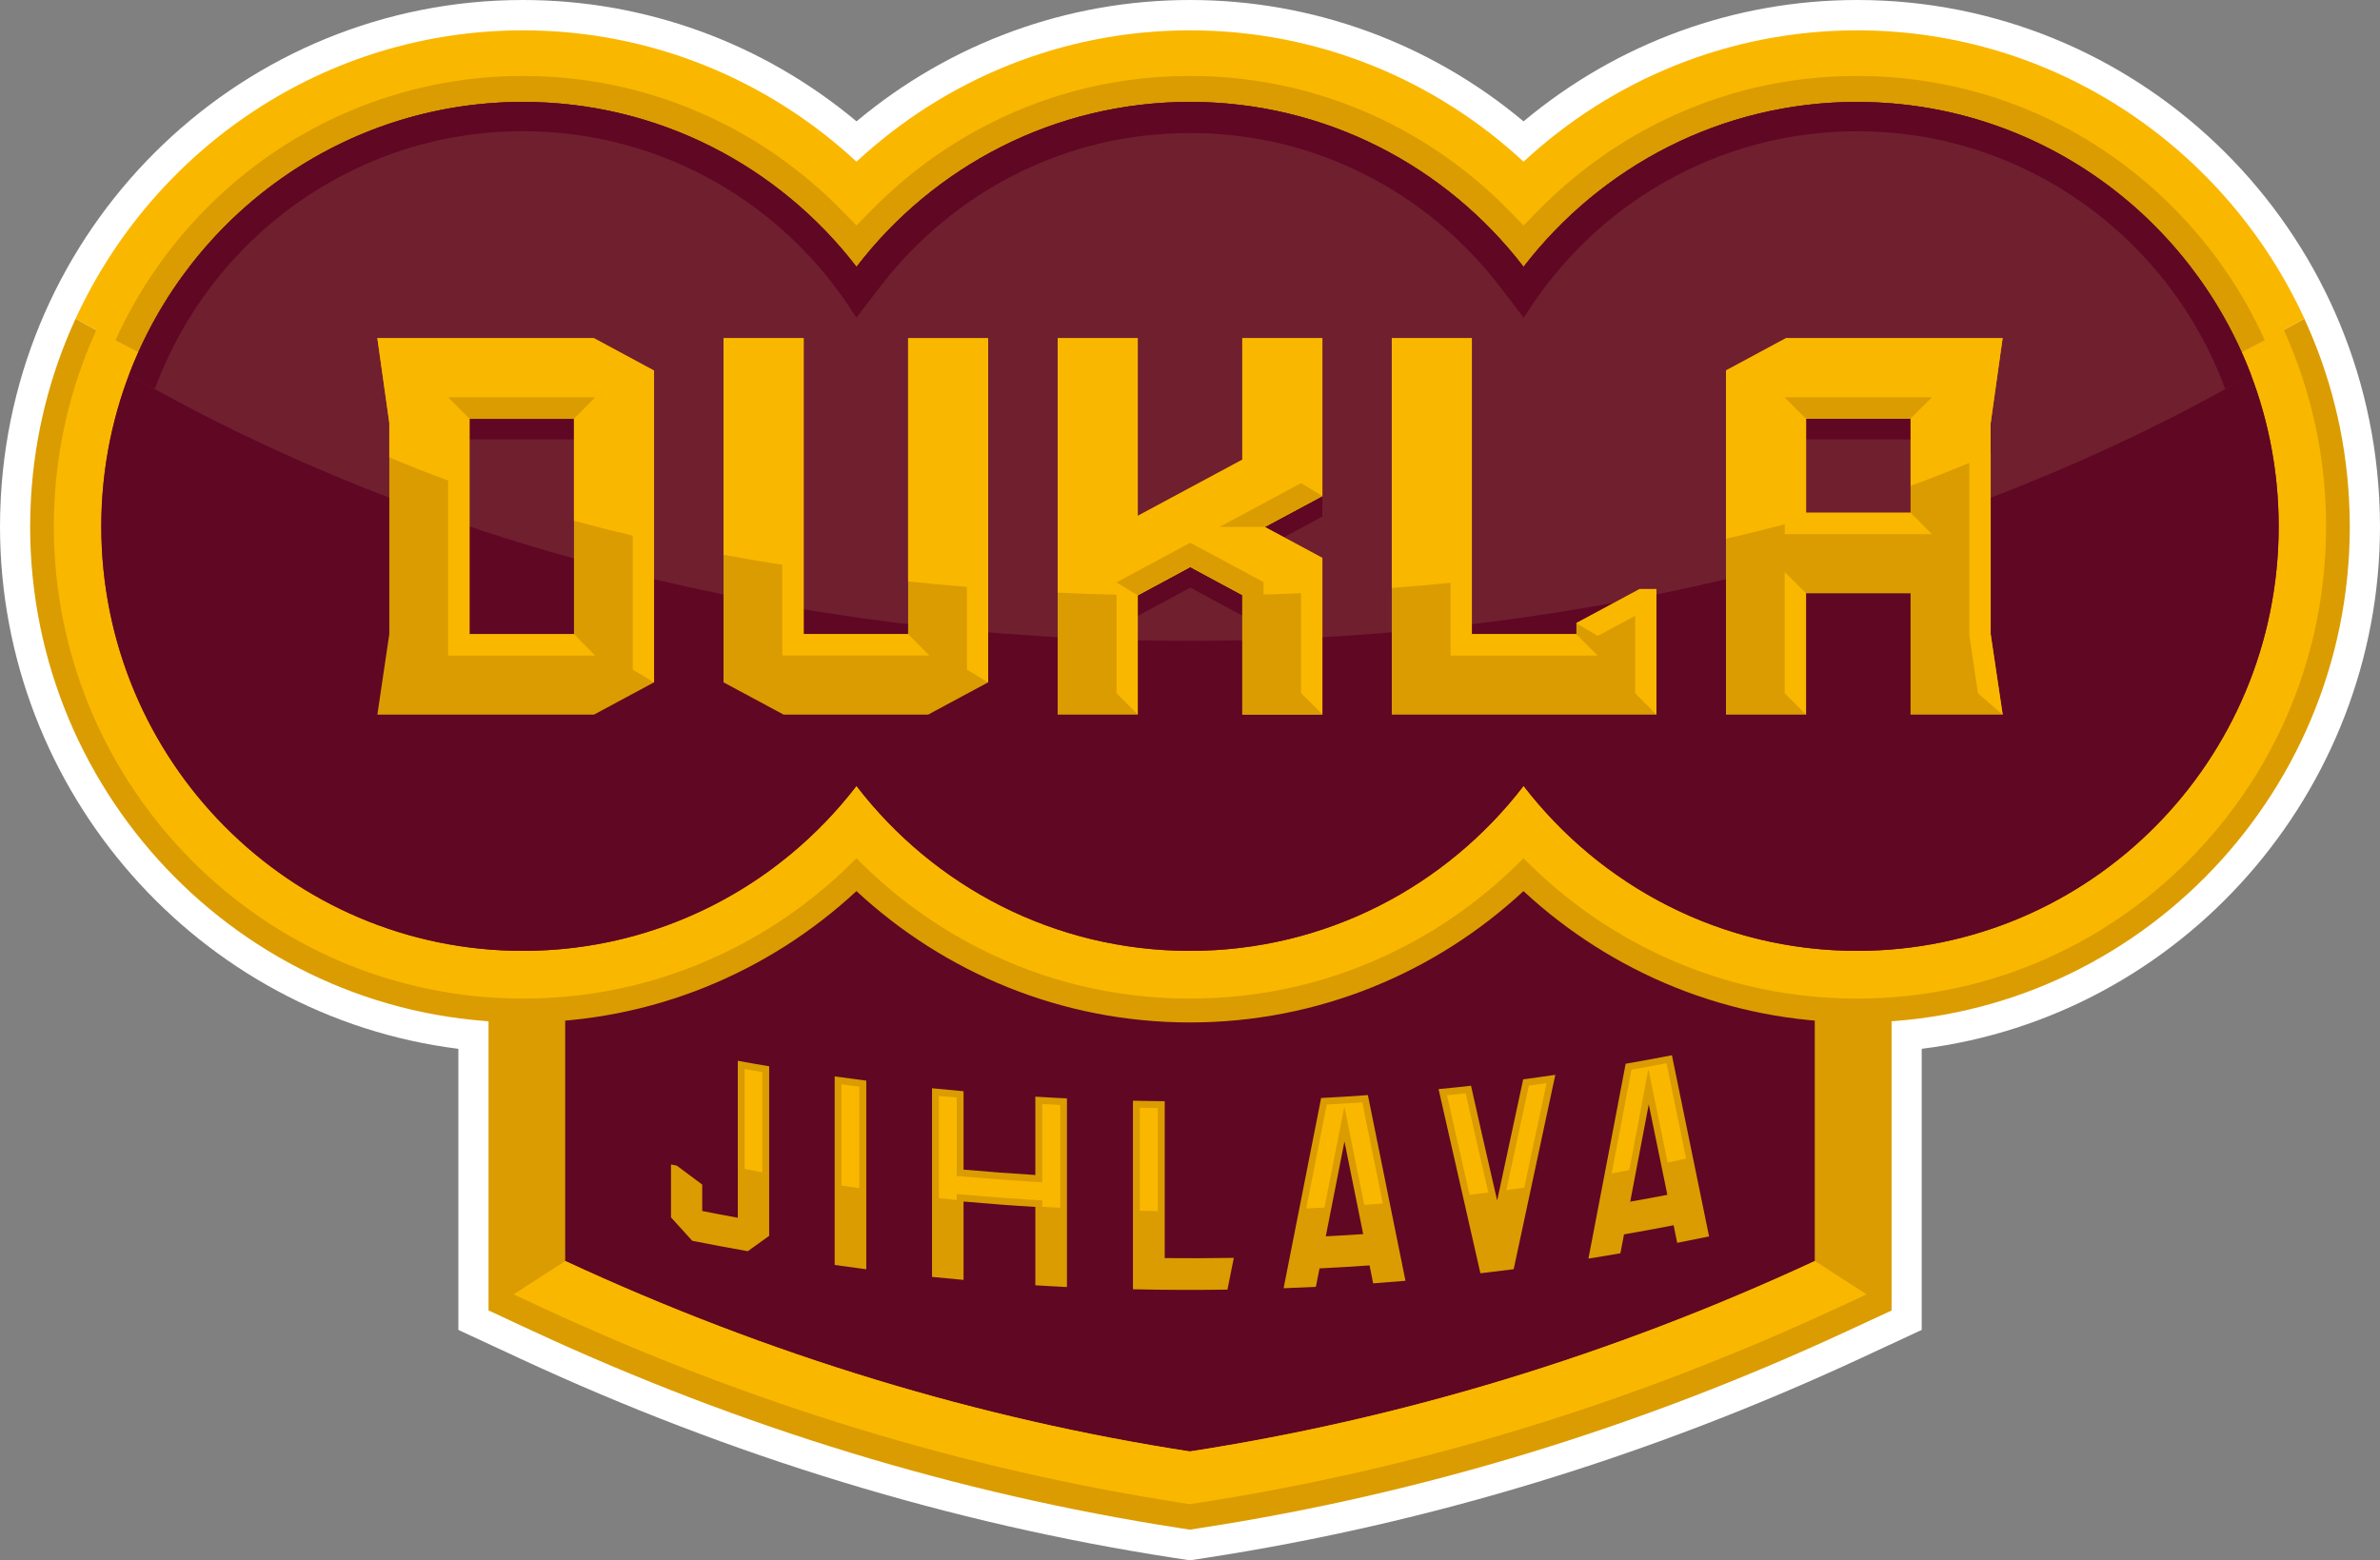 <svg width="61" height="40" viewBox="0 0 61 40" fill="none" xmlns="http://www.w3.org/2000/svg"><rect x="0" y="0" width="61" height="40" fill="#808080" stroke="none"/><g clip-path="url(#clip0_10896_88037)"><path d="M60.978 12.746C60.589 5.598 54.712 0 47.601 0C44.463 0 41.454 1.1 39.049 3.111C36.646 1.1 33.637 0 30.501 0C27.365 0 24.355 1.1 21.953 3.111C19.548 1.1 16.538 0 13.402 0C6.289 0 0.411 5.598 0.021 12.748C0.007 13.011 0 13.256 0 13.494C0 20.311 5.104 26.057 11.748 26.887V34.093L13.341 34.833C18.736 37.337 24.367 39.055 30.081 39.936L30.496 40L30.912 39.936C36.629 39.055 42.264 37.337 47.661 34.833L49.254 34.093V26.887C55.898 26.059 61 20.312 61 13.496C61 13.249 60.993 13.005 60.979 12.748" fill="white"/><path d="M12.521 8.441V33.594L13.665 34.126C18.995 36.599 24.558 38.294 30.198 39.167L30.496 39.214L30.794 39.167C36.443 38.296 42.009 36.599 47.337 34.126L48.482 33.596V8.441L45.945 9.214C40.935 10.74 35.739 11.513 30.501 11.513C25.264 11.513 20.067 10.74 15.057 9.214L12.521 8.441Z" fill="#DB9C01"/><path d="M46.513 32.327C41.293 34.75 35.892 36.375 30.494 37.209C25.1 36.376 19.703 34.748 14.486 32.327V11.109C24.924 14.288 36.074 14.288 46.513 11.109V32.327Z" fill="#600724"/><path d="M30.496 37.209C25.102 36.376 19.705 34.748 14.488 32.327L13.163 33.182L13.933 33.539C19.209 35.988 24.715 37.666 30.295 38.529L30.496 38.56L30.698 38.529C36.283 37.668 41.791 35.99 47.07 33.539L47.843 33.182L46.517 32.327C41.296 34.75 35.896 36.376 30.497 37.209" fill="#FAB700"/><path d="M21.393 27.594V32.428C21.663 32.466 21.932 32.503 22.203 32.539V27.703C21.932 27.668 21.663 27.632 21.393 27.594Z" fill="#DB9C01"/><path d="M27.346 32.992V28.158C27.075 28.146 26.806 28.13 26.536 28.113V30.122C25.921 30.084 25.308 30.038 24.696 29.984V27.975C24.427 27.951 24.157 27.925 23.888 27.898V32.734C24.157 32.761 24.427 32.787 24.696 32.811V30.802C25.308 30.857 25.921 30.904 26.536 30.94V32.949C26.806 32.967 27.075 32.98 27.346 32.994" fill="#DB9C01"/><path d="M39.039 27.672C38.917 28.23 38.571 29.848 38.453 30.402C38.428 30.526 38.4 30.65 38.373 30.774C38.345 30.657 38.318 30.54 38.291 30.421C38.167 29.896 37.801 28.277 37.703 27.834C37.425 27.865 37.148 27.894 36.871 27.92C37.229 29.496 37.587 31.071 37.943 32.641C38.229 32.608 38.511 32.573 38.796 32.537C39.152 30.878 39.508 29.219 39.863 27.554C39.589 27.594 39.313 27.634 39.037 27.67" fill="#DB9C01"/><path d="M29.852 32.252V28.23C29.581 28.227 29.309 28.224 29.038 28.217V33.051C29.845 33.07 30.653 33.072 31.46 33.06C31.513 32.789 31.568 32.516 31.623 32.246C31.032 32.256 30.441 32.258 29.852 32.252Z" fill="#DB9C01"/><path d="M34.459 29.264C34.62 30.055 34.781 30.847 34.939 31.637C34.62 31.659 34.3 31.678 33.98 31.694C34.141 30.885 34.3 30.074 34.459 29.262M35.102 32.439C35.132 32.592 35.163 32.746 35.194 32.899C35.47 32.879 35.745 32.858 36.023 32.834C35.701 31.25 35.379 29.662 35.059 28.073C34.661 28.103 34.262 28.127 33.861 28.148C33.541 29.776 33.219 31.402 32.899 33.025C33.175 33.015 33.45 33.003 33.726 32.989C33.757 32.83 33.788 32.673 33.82 32.516C34.247 32.496 34.675 32.468 35.103 32.439" fill="#DB9C01"/><path d="M42.259 28.315C42.418 29.086 42.578 29.859 42.735 30.63C42.418 30.692 42.1 30.748 41.783 30.805C41.942 29.976 42.1 29.146 42.257 28.317M42.895 31.411C42.925 31.563 42.954 31.711 42.987 31.861C43.258 31.808 43.53 31.754 43.804 31.697C43.487 30.152 43.17 28.603 42.852 27.052C42.458 27.128 42.064 27.201 41.666 27.27C41.35 28.938 41.031 30.602 40.712 32.265C40.986 32.221 41.257 32.177 41.531 32.128C41.562 31.966 41.594 31.806 41.624 31.644C42.047 31.571 42.471 31.492 42.893 31.411" fill="#DB9C01"/><path d="M19.714 27.335C19.447 27.29 19.179 27.244 18.91 27.194V31.218C18.606 31.163 18.302 31.105 17.998 31.045V30.367C17.78 30.207 17.563 30.045 17.345 29.881C17.295 29.872 17.247 29.86 17.198 29.852V31.209C17.379 31.409 17.561 31.609 17.742 31.808C18.215 31.902 18.69 31.992 19.166 32.075C19.347 31.945 19.53 31.813 19.714 31.682V27.335Z" fill="#DB9C01"/><path d="M21.567 30.393C21.719 30.416 21.873 30.438 22.026 30.46V27.858C21.873 27.837 21.719 27.818 21.567 27.796V30.393Z" fill="#FAB700"/><path d="M26.711 30.122V30.311L26.526 30.298C25.914 30.26 25.293 30.214 24.681 30.16L24.522 30.147V28.137C24.369 28.123 24.217 28.11 24.064 28.094V30.716C24.217 30.731 24.369 30.747 24.522 30.762V30.609L24.714 30.626C25.328 30.681 25.945 30.728 26.548 30.764L26.712 30.774V30.936C26.865 30.945 27.019 30.956 27.173 30.962V28.327C27.019 28.318 26.866 28.31 26.712 28.301V30.124L26.711 30.122Z" fill="#FAB700"/><path d="M39.64 27.767C39.488 27.787 39.337 27.81 39.185 27.83C39.118 28.141 38.624 30.438 38.624 30.438C38.619 30.462 38.614 30.486 38.607 30.511C38.76 30.49 38.914 30.469 39.066 30.447C39.169 29.964 39.553 28.177 39.64 27.767Z" fill="#FAB700"/><path d="M38.145 30.571C38.136 30.533 38.128 30.495 38.119 30.457C37.996 29.938 37.647 28.387 37.566 28.027C37.407 28.044 37.246 28.061 37.086 28.077C37.28 28.929 37.474 29.779 37.667 30.63C37.826 30.611 37.986 30.592 38.145 30.571Z" fill="#FAB700"/><path d="M29.213 31.038C29.367 31.042 29.521 31.044 29.675 31.047V28.406C29.521 28.405 29.367 28.403 29.213 28.399V31.04V31.038Z" fill="#FAB700"/><path d="M34.966 30.888C35.126 30.876 35.283 30.864 35.442 30.852L34.916 28.26C34.618 28.28 34.314 28.299 34.005 28.315C33.831 29.205 33.654 30.091 33.48 30.98C33.635 30.973 33.791 30.964 33.947 30.956L34.456 28.37L34.968 30.89L34.966 30.888Z" fill="#FAB700"/><path d="M42.744 29.802C42.901 29.769 43.057 29.734 43.215 29.7C43.132 29.305 42.8 27.677 42.715 27.258C42.42 27.313 42.118 27.368 41.815 27.422C41.648 28.31 41.478 29.195 41.307 30.081C41.457 30.053 41.608 30.026 41.759 29.997C41.868 29.424 42.249 27.408 42.249 27.408L42.742 29.802H42.744Z" fill="#FAB700"/><path d="M19.085 29.967C19.236 29.997 19.387 30.026 19.538 30.053V27.484C19.387 27.458 19.236 27.432 19.085 27.404V29.965V29.967Z" fill="#FAB700"/><path d="M1.937 8.17C1.285 9.588 0.884 11.147 0.793 12.789C0.781 13.023 0.772 13.258 0.772 13.494C0.772 20.505 6.438 26.211 13.401 26.211C16.696 26.211 19.698 24.933 21.951 22.844C24.201 24.933 27.206 26.211 30.499 26.211C33.793 26.211 36.797 24.933 39.047 22.844C41.3 24.933 44.304 26.211 47.599 26.211C54.562 26.211 60.226 20.505 60.226 13.494C60.226 13.256 60.219 13.023 60.205 12.789C60.116 11.147 59.715 9.589 59.061 8.17C51.057 12.627 41.185 15.26 30.499 15.26C19.813 15.26 9.941 12.627 1.937 8.17Z" fill="#DB9C01"/><path d="M47.601 0.778C44.306 0.778 41.301 2.056 39.049 4.145C36.799 2.056 33.796 0.778 30.501 0.778C27.205 0.778 24.203 2.056 21.952 4.145C19.7 2.056 16.698 0.778 13.402 0.778C8.327 0.778 3.943 3.81 1.937 8.17C9.941 12.627 19.813 15.26 30.501 15.26C41.188 15.26 51.059 12.627 59.063 8.17C57.059 3.81 52.676 0.778 47.601 0.778Z" fill="#FAB700"/><path d="M2.718 8.596C2.052 10.064 1.673 11.688 1.66 13.401C1.66 13.432 1.66 13.463 1.66 13.494C1.66 20.015 6.928 25.321 13.404 25.321C16.77 25.321 19.81 23.888 21.954 21.594C24.097 23.888 27.137 25.321 30.503 25.321C33.868 25.321 36.91 23.888 39.051 21.594C41.194 23.888 44.236 25.321 47.603 25.321C54.077 25.321 59.346 20.015 59.346 13.494C59.346 13.462 59.346 13.432 59.346 13.399C59.332 11.687 58.952 10.062 58.285 8.594C50.424 12.792 40.844 15.261 30.503 15.261C20.161 15.261 10.58 12.794 2.718 8.596Z" fill="#FAB700"/><path d="M47.601 1.67C44.234 1.67 41.192 3.105 39.049 5.397C36.907 3.103 33.867 1.67 30.501 1.67C27.135 1.67 24.095 3.103 21.953 5.397C19.808 3.103 16.768 1.67 13.402 1.67C8.662 1.67 4.571 4.514 2.718 8.596C10.58 12.794 20.159 15.262 30.501 15.262C40.843 15.262 50.422 12.796 58.284 8.596C56.431 4.514 52.34 1.67 47.601 1.67Z" fill="#DB9C01"/><path d="M47.599 2.613C44.119 2.613 41.026 4.27 39.051 6.844C37.074 4.27 33.981 2.613 30.501 2.613C27.02 2.613 23.927 4.27 21.951 6.844C19.974 4.272 16.881 2.613 13.4 2.613C7.433 2.613 2.595 7.485 2.595 13.494C2.595 19.503 7.433 24.376 13.4 24.376C16.881 24.376 19.974 22.718 21.951 20.147C23.927 22.718 27.02 24.376 30.501 24.376C33.981 24.376 37.074 22.718 39.051 20.145C41.027 22.718 44.121 24.376 47.599 24.376C53.565 24.376 58.403 19.505 58.403 13.496C58.403 7.487 53.565 2.615 47.599 2.615" fill="#701F2F"/><path d="M57.693 9.605C56.139 5.517 52.205 2.613 47.601 2.613C44.123 2.613 41.029 4.269 39.049 6.84C37.075 4.269 33.98 2.613 30.501 2.613C27.022 2.613 23.927 4.269 21.953 6.84C19.976 4.269 16.881 2.613 13.402 2.613C8.797 2.613 4.864 5.516 3.309 9.605C10.739 13.872 20.199 16.428 30.501 16.428C40.803 16.428 50.264 13.87 57.693 9.605Z" fill="#701F2F"/><path d="M47.599 2.613C44.121 2.613 41.028 4.269 39.049 6.84C37.075 4.269 33.98 2.613 30.501 2.613C27.022 2.613 23.927 4.269 21.953 6.84C19.976 4.269 16.881 2.613 13.402 2.613C8.797 2.613 4.864 5.516 3.309 9.605C3.527 9.729 3.746 9.853 3.967 9.974C5.387 6.114 9.076 3.363 13.402 3.363C16.98 3.363 20.12 5.243 21.903 8.075L21.953 8.139L22.576 7.328C23.492 6.135 24.683 5.148 26.017 4.474C27.416 3.769 28.923 3.41 30.501 3.41C32.078 3.41 33.587 3.769 34.985 4.474C36.321 5.148 37.51 6.135 38.428 7.328L39.049 8.139L39.099 8.077C40.884 5.245 44.023 3.365 47.601 3.365C51.928 3.365 55.615 6.116 57.035 9.976C57.256 9.855 57.477 9.731 57.693 9.607C56.139 5.519 52.205 2.615 47.601 2.615" fill="#600724"/><path d="M57.693 9.605C50.264 13.872 40.805 16.428 30.501 16.428C20.197 16.428 10.737 13.872 3.309 9.605C2.85 10.812 2.598 12.125 2.598 13.494C2.598 19.503 7.437 24.376 13.404 24.376C14.877 24.376 16.28 24.077 17.559 23.539C18.549 23.125 19.464 22.565 20.277 21.889C20.897 21.373 21.459 20.788 21.952 20.148C23.927 22.72 27.022 24.376 30.501 24.376C33.979 24.376 37.074 22.72 39.049 20.148C39.544 20.79 40.106 21.373 40.726 21.889C41.539 22.565 42.454 23.123 43.444 23.539C44.724 24.077 46.126 24.376 47.599 24.376C53.565 24.376 58.403 19.505 58.403 13.496C58.403 12.125 58.152 10.814 57.693 9.607" fill="#600724"/><path d="M47.599 1.39C45.707 1.39 43.896 1.821 42.216 2.67C41.048 3.26 39.976 4.05 39.049 4.99C38.128 4.05 37.05 3.261 35.884 2.67C34.204 1.821 32.392 1.39 30.501 1.39C28.61 1.39 26.798 1.821 25.117 2.67C23.949 3.26 22.874 4.05 21.952 4.988C21.029 4.048 19.954 3.26 18.785 2.67C17.105 1.821 15.295 1.39 13.402 1.39C6.774 1.39 1.38 6.82 1.38 13.494C1.38 20.169 6.772 25.599 13.4 25.599C15.293 25.599 17.104 25.169 18.784 24.319C19.952 23.729 21.027 22.941 21.951 22.001C22.872 22.941 23.948 23.729 25.116 24.319C26.796 25.169 28.606 25.599 30.499 25.599C32.392 25.599 34.204 25.169 35.882 24.319C37.05 23.729 38.124 22.941 39.047 22.001C39.972 22.941 41.046 23.729 42.214 24.319C43.895 25.169 45.707 25.599 47.597 25.599C50.807 25.599 53.825 24.339 56.096 22.054C58.367 19.769 59.618 16.728 59.618 13.496C59.618 10.264 58.367 7.223 56.096 4.938C53.825 2.651 50.807 1.392 47.597 1.392M47.599 1.947C50.662 1.947 53.541 3.148 55.708 5.329C57.874 7.511 59.066 10.411 59.066 13.494C59.066 16.578 57.874 19.479 55.708 21.661C53.541 23.841 50.662 25.041 47.599 25.041C45.792 25.041 44.066 24.631 42.464 23.822C41.348 23.258 40.332 22.513 39.441 21.609L39.047 21.211L38.655 21.609C37.768 22.513 36.749 23.258 35.634 23.822C34.032 24.631 32.306 25.041 30.499 25.041C28.692 25.041 26.967 24.631 25.364 23.822C24.247 23.258 23.232 22.515 22.343 21.609L21.952 21.211L21.558 21.609C20.669 22.513 19.652 23.258 18.537 23.822C16.936 24.631 15.207 25.041 13.402 25.041C7.079 25.041 1.934 19.862 1.934 13.494C1.934 7.127 7.079 1.947 13.402 1.947C15.207 1.947 16.936 2.358 18.537 3.167C19.654 3.731 20.671 4.476 21.558 5.379L21.952 5.78L22.345 5.379C23.233 4.476 24.251 3.731 25.366 3.167C26.969 2.356 28.697 1.947 30.501 1.947C32.304 1.947 34.034 2.358 35.636 3.167C36.751 3.731 37.77 4.476 38.657 5.379L39.049 5.78L39.443 5.379C40.334 4.476 41.349 3.731 42.464 3.167C44.068 2.356 45.794 1.947 47.601 1.947" fill="#FAB700"/><path d="M14.711 10.735H12.034V11.264H14.711V10.735Z" fill="#600724"/><path d="M32.906 13.774L33.892 13.242V12.715L32.414 13.508L32.906 13.774Z" fill="#600724"/><path d="M30.508 14.534L29.16 15.26V15.79L30.508 15.064L31.84 15.781V15.252L30.508 14.534Z" fill="#600724"/><path d="M48.968 10.735H46.289V11.264H48.968V10.735Z" fill="#600724"/><path d="M14.711 16.256H12.034V10.736H14.711V16.256ZM16.763 9.498L15.223 8.669H9.672L9.978 10.84V16.254L9.672 18.32H15.223L16.763 17.492V9.498Z" fill="#DB9C01"/><path d="M25.326 8.669H23.275V16.256H20.598V8.669H18.544V17.492L20.085 18.32H23.787L25.326 17.492V8.669Z" fill="#DB9C01"/><path d="M31.84 15.252V18.32H33.892V14.303L32.414 13.508L33.892 12.715V8.669H31.84V11.785L29.16 13.225V8.669H27.108V18.32H29.16V15.26L30.506 14.534L31.84 15.252Z" fill="#DB9C01"/><path d="M42.026 15.1L40.403 15.973V16.256H37.724V8.669H35.672V18.32H42.454V15.1H42.026Z" fill="#DB9C01"/><path d="M46.289 10.735H48.968V13.143H46.289V10.735ZM51.328 18.32L51.02 16.254V10.855L51.328 8.667H45.777L44.237 9.496V18.32H46.289V15.21H48.968V18.32H51.328Z" fill="#DB9C01"/><path d="M15.223 8.669H9.672L9.978 10.84V11.723C10.46 11.93 10.967 12.127 11.487 12.32V16.806H15.255L14.711 16.257H12.034V10.738H14.711V13.351C15.201 13.484 15.706 13.61 16.218 13.731V17.166L16.764 17.496V9.502L15.225 8.672L15.223 8.669Z" fill="#FAB700"/><path d="M23.275 16.256H20.598V8.669H18.544V14.222C19.037 14.315 19.543 14.4 20.051 14.479V16.804H23.819L23.275 16.256Z" fill="#FAB700"/><path d="M23.275 8.669V14.905C23.772 14.959 24.275 15.004 24.782 15.045V17.165L25.327 17.494V8.67H23.275V8.669Z" fill="#FAB700"/><path d="M33.892 8.669H31.84V11.785L29.161 13.225V8.669H27.109V15.193C27.608 15.216 28.111 15.233 28.617 15.245V17.77L29.161 18.318V15.259H29.16H29.163L30.509 14.534L31.842 15.252V15.255C32.349 15.245 32.849 15.228 33.347 15.207V17.772L33.894 18.32V14.303L32.416 13.508L33.894 12.715V8.669H33.892Z" fill="#FAB700"/><path d="M42.026 15.1L40.402 15.973L40.949 16.302L41.91 15.785V17.772L42.454 18.32V15.1H42.026Z" fill="#FAB700"/><path d="M40.403 16.256H37.724V8.669H35.672V15.072C36.181 15.034 36.681 14.988 37.179 14.94V16.806H40.949L40.401 16.257L40.403 16.256Z" fill="#FAB700"/><path d="M45.741 14.662V15.21V17.772L46.289 18.32V15.21L45.741 14.662Z" fill="#FAB700"/><path d="M51.02 11.637V10.857L51.328 8.669H45.777L44.237 9.498V13.812C44.751 13.694 45.249 13.569 45.743 13.439V13.693H49.514L48.97 13.144H46.291V10.736H48.97V12.453C49.492 12.266 49.989 12.068 50.475 11.866V16.297L50.482 16.338L50.696 17.773L51.33 18.322L51.022 16.256V11.637H51.02Z" fill="#FAB700"/><path d="M48.968 10.735L49.513 10.186H48.968H46.288H45.741L46.288 10.735H48.968Z" fill="#DB9C01"/><path d="M14.711 10.186H12.034H11.487L12.034 10.735H14.711L15.255 10.186H14.711Z" fill="#DB9C01"/><path d="M33.892 12.715L33.346 12.384L32.157 13.025L31.256 13.508H32.414L33.892 12.715Z" fill="#DB9C01"/><path d="M33.892 18.32L33.346 17.772H32.385V15.252V14.922L32.096 14.767L30.763 14.051L30.506 13.912L30.249 14.051L28.903 14.774L28.615 14.931L29.16 15.26L30.506 14.534L31.84 15.252V18.32H33.892Z" fill="#DB9C01"/></g><defs><clipPath id="clip0_10896_88037"><rect width="61" height="40" fill="white"/></clipPath></defs></svg>